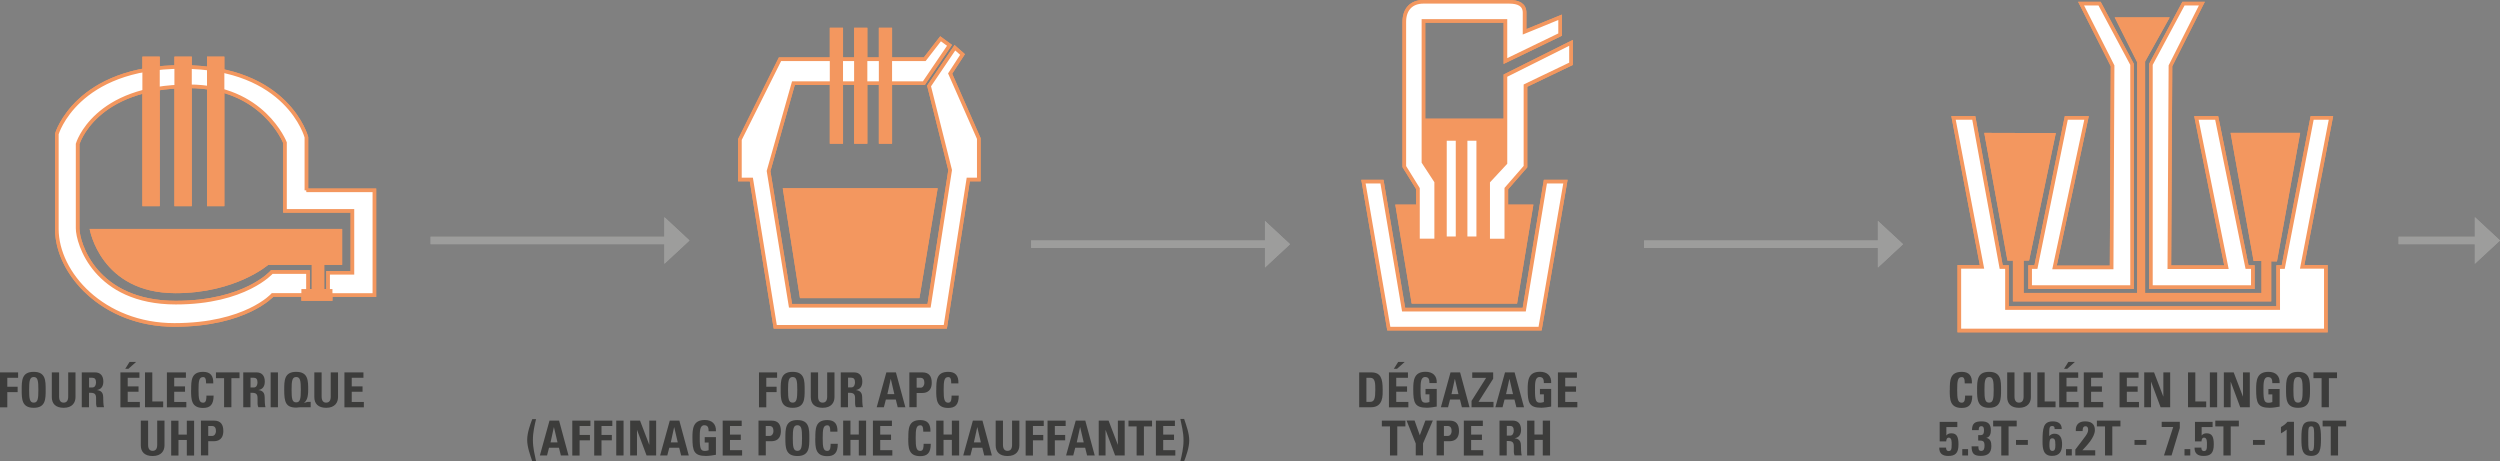 <?xml version="1.0" encoding="UTF-8"?><svg id="Livello_2" xmlns="http://www.w3.org/2000/svg" viewBox="0 0 362.92 66.96"><rect x="0" y="0" width="362.92" height="66.96" fill="#808080" stroke="none"/><defs><style>.cls-1{fill:#3c3c3b;}.cls-2{fill:#f3975f;}.cls-3{fill:#fff;}.cls-4{stroke:#f3975f;stroke-miterlimit:10;stroke-width:.53px;}.cls-4,.cls-5{fill:none;}.cls-6{fill:#9d9d9c;}.cls-5{stroke:#9d9d9c;stroke-width:1.08px;}</style></defs><g id="Livello_1-2"><path class="cls-3" d="M44.48,27.63v-7.71s-2.67-10.2-18.04-10.2-18.19,9.73-18.19,9.73v13.8c0,6.4,6.69,13.92,17.06,13.92s14.26-4.35,14.26-4.35h5.14v-3.33h-5.25s-3.86,4.44-13.94,4.44c-11.72,0-14.25-8.66-14.25-10.8v-12.22s2.42-8.38,16.16-8.38c10.77,0,13.94,8.18,13.94,8.18v9.9h9.79v8.99h-3.53v3.23h6.72v-15.2h-9.88Z"/><path class="cls-4" d="M44.48,27.63v-7.71s-2.67-10.2-18.04-10.2-18.19,9.73-18.19,9.73v13.8c0,6.4,6.69,13.92,17.06,13.92s14.26-4.35,14.26-4.35h5.14v-3.33h-5.25s-3.86,4.44-13.94,4.44c-11.72,0-14.25-8.66-14.25-10.8v-12.22s2.42-8.38,16.16-8.38c10.77,0,13.94,8.18,13.94,8.18v9.9h9.79v8.99h-3.53v3.23h6.72v-15.2h-9.88Z"/><path class="cls-2" d="M13.01,33.23h36.66v5.22h-2.6v3.51h1.19v1.71h-4.51v-1.71h1.51v-3.51h-6.33s-4.72,4.11-13.44,4.11c-10.93,0-12.48-9.33-12.48-9.33"/><rect class="cls-2" x="20.67" y="8.22" width="2.52" height="21.71"/><rect class="cls-2" x="25.32" y="8.22" width="2.52" height="21.71"/><rect class="cls-2" x="30.05" y="8.22" width="2.52" height="21.71"/><line class="cls-5" x1="62.51" y1="34.91" x2="97.35" y2="34.91"/><polygon class="cls-6" points="100.09 34.91 96.45 31.52 96.45 38.29 100.09 34.91"/><line class="cls-5" x1="348.2" y1="34.91" x2="360.18" y2="34.91"/><polygon class="cls-6" points="362.92 34.91 359.27 31.52 359.27 38.29 362.92 34.91"/><line class="cls-5" x1="149.69" y1="35.45" x2="184.53" y2="35.45"/><polygon class="cls-6" points="187.27 35.45 183.63 32.07 183.63 38.84 187.27 35.45"/><line class="cls-5" x1="238.67" y1="35.45" x2="273.51" y2="35.45"/><polygon class="cls-6" points="276.26 35.45 272.61 32.07 272.61 38.84 276.26 35.45"/><polygon class="cls-2" points="113.63 27.33 116.13 43.28 133.47 43.28 136.12 27.33 113.63 27.33"/><polygon class="cls-3" points="113.23 8.6 107.41 20.25 107.41 26.06 109.07 26.06 112.54 47.44 137.23 47.44 140.56 26.06 142.09 26.06 142.09 20.11 137.93 10.68 139.73 7.91 138.62 6.93 134.87 12.48 137.93 24.69 134.87 44.39 114.76 44.39 111.57 24.83 115.18 12.07 134.12 12.07 137.84 6.58 136.54 5.63 134.24 8.6 113.23 8.6"/><polygon class="cls-4" points="113.23 8.6 107.41 20.25 107.41 26.06 109.07 26.06 112.54 47.44 137.23 47.44 140.56 26.06 142.09 26.06 142.09 20.11 137.93 10.68 139.73 7.91 138.62 6.93 134.87 12.48 137.93 24.69 134.87 44.39 114.76 44.39 111.57 24.83 115.18 12.07 134.12 12.07 137.84 6.58 136.54 5.63 134.24 8.6 113.23 8.6"/><rect class="cls-2" x="120.46" y="4.03" width="1.92" height="16.83"/><rect class="cls-2" x="123.99" y="4.03" width="1.92" height="16.83"/><rect class="cls-2" x="127.58" y="4.03" width="1.92" height="16.83"/><polygon class="cls-2" points="202.55 29.7 204.93 44.07 220.23 44.07 222.6 29.7 218.2 29.7 218.56 24.83 218.91 23.28 218.91 17.23 206.09 17.23 205.97 22.33 206.8 24.19 207.15 26.37 207.39 29.71 202.55 29.7"/><polygon class="cls-3" points="197.93 26.37 200.62 26.37 203.76 44.95 221.27 44.95 224.34 26.37 227.25 26.37 223.57 47.71 201.61 47.71 197.93 26.37"/><polygon class="cls-4" points="197.93 26.37 200.62 26.37 203.76 44.95 221.27 44.95 224.34 26.37 227.25 26.37 223.57 47.71 201.61 47.71 197.93 26.37"/><rect class="cls-3" x="210.02" y="20.43" width="1.31" height="13.9"/><rect class="cls-3" x="213.02" y="20.43" width="1.31" height="13.9"/><path class="cls-3" d="M208.49,34.91v-8.54l-1.85-2.83V3.04h11.9v5.82l7.94-3.84v-2.51l-5.16,2.11V1.85c0-1.19-.93-1.59-2.25-1.59h-12.43c-1.72,0-2.78,1.06-2.78,2.91v21.01l1.98,3.2v7.53h2.65Z"/><path class="cls-4" d="M208.49,34.91v-8.54l-1.85-2.83V3.04h11.9v5.82l7.94-3.84v-2.51l-5.16,2.11V1.85c0-1.19-.93-1.59-2.25-1.59h-12.43c-1.72,0-2.78,1.06-2.78,2.91v21.01l1.98,3.2v7.53h2.65Z"/><polygon class="cls-3" points="228.06 6.22 218.54 10.98 218.54 23.67 216.03 26.37 216.03 34.92 218.67 34.92 218.67 27.38 221.45 24.19 221.45 12.43 228.06 9.26 228.06 6.22"/><polygon class="cls-4" points="228.06 6.22 218.54 10.98 218.54 23.67 216.03 26.37 216.03 34.92 218.67 34.92 218.67 27.38 221.45 24.19 221.45 12.43 228.06 9.26 228.06 6.22"/><polygon class="cls-2" points="288.05 19.29 291.42 37.83 292.21 37.83 292.21 43.75 329.71 43.75 329.71 37.94 330.54 37.95 333.91 19.29 323.81 19.29 327.15 37.88 328.3 37.88 328.3 42.52 311.4 42.52 311.4 8.93 314.97 2.53 306.99 2.53 310.25 9.04 310.25 42.52 293.77 42.52 293.77 37.82 294.56 37.82 298.44 19.32 288.05 19.29"/><polygon class="cls-3" points="286.53 17.12 283.59 17.12 287.72 38.74 284.43 38.74 284.43 47.98 337.64 47.98 337.64 38.74 334.2 38.74 338.38 17.12 335.65 17.12 331.45 38.77 330.72 38.77 330.72 44.72 291.35 44.72 291.35 38.77 290.51 38.77 286.53 17.12"/><polygon class="cls-4" points="286.53 17.12 283.59 17.12 287.72 38.74 284.43 38.74 284.43 47.98 337.64 47.98 337.64 38.74 334.2 38.74 338.38 17.12 335.65 17.12 331.45 38.77 330.72 38.77 330.72 44.72 291.35 44.72 291.35 38.77 290.51 38.77 286.53 17.12"/><polygon class="cls-3" points="299.96 17.12 295.55 38.77 294.71 38.77 294.71 41.68 309.51 41.68 309.51 9.35 304.79 .53 302.11 .53 306.68 9.56 306.54 38.82 298.25 38.82 302.9 17.12 299.96 17.12"/><polygon class="cls-4" points="299.96 17.12 295.55 38.77 294.71 38.77 294.71 41.68 309.51 41.68 309.51 9.35 304.79 .53 302.11 .53 306.68 9.56 306.54 38.82 298.25 38.82 302.9 17.12 299.96 17.12"/><polygon class="cls-3" points="321.79 17.12 326.2 38.77 327.04 38.77 327.04 41.68 312.24 41.68 312.24 9.35 316.97 .53 319.64 .53 315.08 9.56 314.92 38.79 323.21 38.79 318.85 17.12 321.79 17.12"/><polygon class="cls-4" points="321.79 17.12 326.2 38.77 327.04 38.77 327.04 41.68 312.24 41.68 312.24 9.35 316.97 .53 319.64 .53 315.08 9.56 314.92 38.79 323.21 38.79 318.85 17.12 321.79 17.12"/><path class="cls-3" d="M44.48,27.63v-7.71s-2.67-10.2-18.04-10.2-18.19,9.73-18.19,9.73v13.8c0,6.4,6.69,13.92,17.06,13.92s14.26-4.35,14.26-4.35h5.14v-3.33h-5.25s-3.86,4.44-13.94,4.44c-11.72,0-14.25-8.66-14.25-10.8v-12.22s2.42-8.38,16.16-8.38c10.77,0,13.94,8.18,13.94,8.18v9.9h9.79v8.99h-3.53v3.23h6.72v-15.2h-9.88Z"/><path class="cls-4" d="M44.48,27.63v-7.71s-2.67-10.2-18.04-10.2-18.19,9.73-18.19,9.73v13.8c0,6.4,6.69,13.92,17.06,13.92s14.26-4.35,14.26-4.35h5.14v-3.33h-5.25s-3.86,4.44-13.94,4.44c-11.72,0-14.25-8.66-14.25-10.8v-12.22s2.42-8.38,16.16-8.38c10.77,0,13.94,8.18,13.94,8.18v9.9h9.79v8.99h-3.53v3.23h6.72v-15.2h-9.88Z"/><path class="cls-2" d="M13.01,33.23h36.66v5.22h-2.6v3.51h1.19v1.71h-4.51v-1.71h1.51v-3.51h-6.33s-4.72,4.11-13.44,4.11c-10.93,0-12.48-9.33-12.48-9.33"/><rect class="cls-2" x="20.67" y="8.22" width="2.52" height="21.71"/><rect class="cls-2" x="25.32" y="8.22" width="2.52" height="21.71"/><rect class="cls-2" x="30.05" y="8.22" width="2.52" height="21.71"/><line class="cls-5" x1="62.51" y1="34.91" x2="97.35" y2="34.91"/><polygon class="cls-6" points="100.09 34.91 96.45 31.52 96.45 38.29 100.09 34.91"/><line class="cls-5" x1="348.2" y1="34.91" x2="360.18" y2="34.91"/><polygon class="cls-6" points="362.92 34.91 359.27 31.52 359.27 38.29 362.92 34.91"/><line class="cls-5" x1="149.69" y1="35.45" x2="184.53" y2="35.45"/><polygon class="cls-6" points="187.27 35.45 183.63 32.07 183.63 38.84 187.27 35.45"/><line class="cls-5" x1="238.67" y1="35.45" x2="273.51" y2="35.45"/><polygon class="cls-6" points="276.26 35.45 272.61 32.07 272.61 38.84 276.26 35.45"/><polygon class="cls-2" points="113.63 27.33 116.13 43.28 133.47 43.28 136.12 27.33 113.63 27.33"/><polygon class="cls-3" points="113.23 8.6 107.41 20.25 107.41 26.06 109.07 26.06 112.54 47.44 137.23 47.44 140.56 26.06 142.09 26.06 142.09 20.11 137.93 10.68 139.73 7.91 138.62 6.93 134.87 12.48 137.93 24.69 134.87 44.39 114.76 44.39 111.57 24.83 115.18 12.07 134.12 12.07 137.84 6.58 136.54 5.63 134.24 8.6 113.23 8.6"/><polygon class="cls-4" points="113.23 8.6 107.41 20.25 107.41 26.06 109.07 26.06 112.54 47.44 137.23 47.44 140.56 26.06 142.09 26.06 142.09 20.11 137.93 10.68 139.73 7.91 138.62 6.93 134.87 12.48 137.93 24.69 134.87 44.39 114.76 44.39 111.57 24.83 115.18 12.07 134.12 12.07 137.84 6.58 136.54 5.63 134.24 8.6 113.23 8.6"/><rect class="cls-2" x="120.46" y="4.03" width="1.92" height="16.83"/><rect class="cls-2" x="123.99" y="4.03" width="1.92" height="16.83"/><rect class="cls-2" x="127.58" y="4.03" width="1.92" height="16.83"/><polygon class="cls-2" points="202.55 29.7 204.93 44.07 220.23 44.07 222.6 29.7 218.2 29.7 218.56 24.83 218.91 23.28 218.91 17.23 206.09 17.23 205.97 22.33 206.8 24.19 207.15 26.37 207.39 29.71 202.55 29.7"/><polygon class="cls-3" points="197.93 26.37 200.62 26.37 203.76 44.95 221.27 44.95 224.34 26.37 227.25 26.37 223.57 47.71 201.61 47.71 197.93 26.37"/><polygon class="cls-4" points="197.93 26.37 200.62 26.37 203.76 44.95 221.27 44.95 224.34 26.37 227.25 26.37 223.57 47.71 201.61 47.71 197.93 26.37"/><rect class="cls-3" x="210.02" y="20.43" width="1.31" height="13.9"/><rect class="cls-3" x="213.02" y="20.43" width="1.31" height="13.9"/><path class="cls-3" d="M208.49,34.91v-8.54l-1.85-2.83V3.04h11.9v5.82l7.94-3.84v-2.51l-5.16,2.11V1.85c0-1.19-.93-1.59-2.25-1.59h-12.43c-1.72,0-2.78,1.06-2.78,2.91v21.01l1.98,3.2v7.53h2.65Z"/><path class="cls-4" d="M208.49,34.91v-8.54l-1.85-2.83V3.04h11.9v5.82l7.94-3.84v-2.51l-5.16,2.11V1.85c0-1.19-.93-1.59-2.25-1.59h-12.43c-1.72,0-2.78,1.06-2.78,2.91v21.01l1.98,3.2v7.53h2.65Z"/><polygon class="cls-3" points="228.06 6.22 218.54 10.98 218.54 23.67 216.03 26.37 216.03 34.92 218.67 34.92 218.67 27.38 221.45 24.19 221.45 12.43 228.06 9.26 228.06 6.22"/><polygon class="cls-4" points="228.06 6.22 218.54 10.98 218.54 23.67 216.03 26.37 216.03 34.92 218.67 34.92 218.67 27.38 221.45 24.19 221.45 12.43 228.06 9.26 228.06 6.22"/><polygon class="cls-2" points="288.05 19.29 291.42 37.83 292.21 37.83 292.21 43.75 329.71 43.75 329.71 37.94 330.54 37.95 333.91 19.29 323.81 19.29 327.15 37.88 328.3 37.88 328.3 42.52 311.4 42.52 311.4 8.93 314.97 2.53 306.99 2.53 310.25 9.04 310.25 42.52 293.77 42.52 293.77 37.82 294.56 37.82 298.44 19.32 288.05 19.29"/><polygon class="cls-3" points="286.53 17.12 283.59 17.12 287.72 38.74 284.43 38.74 284.43 47.98 337.64 47.98 337.64 38.74 334.2 38.74 338.38 17.12 335.65 17.12 331.45 38.77 330.72 38.77 330.72 44.72 291.35 44.72 291.35 38.77 290.51 38.77 286.53 17.12"/><polygon class="cls-4" points="286.53 17.12 283.59 17.12 287.72 38.74 284.43 38.74 284.43 47.98 337.64 47.98 337.64 38.74 334.2 38.74 338.38 17.12 335.65 17.12 331.45 38.77 330.72 38.77 330.72 44.72 291.35 44.72 291.35 38.77 290.51 38.77 286.53 17.12"/><polygon class="cls-3" points="299.96 17.12 295.55 38.77 294.71 38.77 294.71 41.68 309.51 41.68 309.51 9.35 304.79 .53 302.11 .53 306.68 9.56 306.54 38.82 298.25 38.82 302.9 17.12 299.96 17.12"/><polygon class="cls-4" points="299.96 17.12 295.55 38.77 294.71 38.77 294.71 41.68 309.51 41.68 309.51 9.35 304.79 .53 302.11 .53 306.68 9.56 306.54 38.82 298.25 38.82 302.9 17.12 299.96 17.12"/><polygon class="cls-3" points="321.79 17.12 326.2 38.77 327.04 38.77 327.04 41.68 312.24 41.68 312.24 9.35 316.97 .53 319.64 .53 315.08 9.56 314.92 38.79 323.21 38.79 318.85 17.12 321.79 17.12"/><polygon class="cls-4" points="321.79 17.12 326.2 38.77 327.04 38.77 327.04 41.68 312.24 41.68 312.24 9.35 316.97 .53 319.64 .53 315.08 9.56 314.92 38.79 323.21 38.79 318.85 17.12 321.79 17.12"/></g><g id="OUTLINE"><path class="cls-1" d="M0,59.12v-5.06h2.63v.78h-1.57v1.3h1.5v.78h-1.5v2.21H0Z"/><path class="cls-1" d="M3.15,56.59c0-1.34,0-2.61,1.74-2.61s1.74,1.27,1.74,2.61,0,2.61-1.74,2.61-1.74-1.29-1.74-2.61ZM5.57,56.59c0-1.3-.08-1.86-.67-1.86s-.67.56-.67,1.86.08,1.86.67,1.86.67-.56.67-1.86Z"/><path class="cls-1" d="M10.96,54.06v3.59c0,.76-.43,1.55-1.72,1.55-1.16,0-1.72-.6-1.72-1.55v-3.59h1.06v3.52c0,.62.27.87.65.87.46,0,.67-.31.67-.87v-3.52h1.06Z"/><path class="cls-1" d="M12.93,59.12h-1.06v-5.06h1.95c.72,0,1.18.46,1.18,1.32,0,.64-.25,1.13-.94,1.24h0c.23.04.92.1.92,1.01,0,.32.02,1.27.12,1.48h-1.04c-.14-.31-.11-.65-.11-.98,0-.6.06-1.11-.76-1.11h-.27v2.09ZM12.93,56.25h.47c.42,0,.54-.42.54-.74,0-.48-.2-.67-.54-.67h-.47v1.41Z"/><path class="cls-1" d="M17.48,59.12v-5.06h2.76v.78h-1.7v1.25h1.57v.78h-1.57v1.48h1.76v.78h-2.82ZM19.76,52.54l-1.12,1h-.46l.63-1h.95Z"/><path class="cls-1" d="M21.05,59.12v-5.06h1.06v4.22h1.58v.84h-2.64Z"/><path class="cls-1" d="M24.23,59.12v-5.06h2.76v.78h-1.7v1.25h1.57v.78h-1.57v1.48h1.76v.78h-2.82Z"/><path class="cls-1" d="M27.75,56.59c0-1.34,0-2.61,1.74-2.61,1.08,0,1.51.6,1.47,1.68h-1.04c0-.67-.12-.92-.43-.92-.6,0-.67.56-.67,1.86s.08,1.86.67,1.86c.49,0,.47-.63.48-1.03h1.04c0,1.35-.54,1.79-1.53,1.79-1.74,0-1.74-1.29-1.74-2.61Z"/><path class="cls-1" d="M34.77,54.06v.84h-1.18v4.22h-1.06v-4.22h-1.18v-.84h3.41Z"/><path class="cls-1" d="M36.37,59.12h-1.06v-5.06h1.95c.72,0,1.18.46,1.18,1.32,0,.64-.25,1.13-.94,1.24h0c.23.04.92.1.92,1.01,0,.32.02,1.27.12,1.48h-1.04c-.14-.31-.11-.65-.11-.98,0-.6.06-1.11-.76-1.11h-.27v2.09ZM36.37,56.25h.47c.42,0,.54-.42.54-.74,0-.48-.2-.67-.54-.67h-.47v1.41Z"/><path class="cls-1" d="M39.29,59.12v-5.06h1.06v5.06h-1.06Z"/><path class="cls-1" d="M45.12,59.12h-1.49c-.09,0-.2.01-.3.02-.11.01-.21.03-.31.03-1.56,0-1.76-.82-1.76-2.58,0-1.34,0-2.61,1.74-2.61s1.74,1.27,1.74,2.61c0,1.09-.2,1.56-.62,1.91h.01c.15-.03.43-.16.53-.16h.44v.78ZM43.67,56.59c0-1.3-.08-1.86-.67-1.86s-.67.56-.67,1.86.08,1.82.67,1.82.67-.56.67-1.82Z"/><path class="cls-1" d="M49.07,54.06v3.59c0,.76-.43,1.55-1.72,1.55-1.16,0-1.72-.6-1.72-1.55v-3.59h1.06v3.52c0,.62.27.87.65.87.46,0,.67-.31.67-.87v-3.52h1.06Z"/><path class="cls-1" d="M50,59.12v-5.06h2.76v.78h-1.7v1.25h1.57v.78h-1.57v1.48h1.76v.78h-2.82Z"/><path class="cls-1" d="M23.88,61.06v3.59c0,.76-.43,1.55-1.72,1.55-1.16,0-1.72-.6-1.72-1.55v-3.59h1.06v3.52c0,.62.27.87.65.87.46,0,.67-.31.67-.87v-3.52h1.06Z"/><path class="cls-1" d="M27.12,63.09v-2.02h1.06v5.06h-1.06v-2.26h-1.21v2.26h-1.06v-5.06h1.06v2.02h1.21Z"/><path class="cls-1" d="M29.17,61.06h1.91c.97,0,1.34.59,1.34,1.51,0,.57-.17,1.48-1.41,1.48h-.78v2.06h-1.06v-5.06ZM30.23,63.28h.59c.31,0,.53-.34.53-.68,0-.41-.11-.76-.59-.76h-.53v1.44Z"/><path class="cls-1" d="M110.18,59.12v-5.06h2.63v.78h-1.57v1.3h1.5v.78h-1.5v2.21h-1.06Z"/><path class="cls-1" d="M113.33,56.59c0-1.34,0-2.61,1.74-2.61s1.74,1.27,1.74,2.61,0,2.61-1.74,2.61-1.74-1.29-1.74-2.61ZM115.74,56.59c0-1.3-.08-1.86-.67-1.86s-.67.56-.67,1.86.08,1.86.67,1.86.67-.56.67-1.86Z"/><path class="cls-1" d="M121.14,54.06v3.59c0,.76-.43,1.55-1.72,1.55-1.16,0-1.72-.6-1.72-1.55v-3.59h1.06v3.52c0,.62.27.87.65.87.46,0,.67-.31.67-.87v-3.52h1.06Z"/><path class="cls-1" d="M123.11,59.12h-1.06v-5.06h1.95c.72,0,1.18.46,1.18,1.32,0,.64-.25,1.13-.94,1.24h0c.23.04.92.1.92,1.01,0,.32.02,1.27.12,1.48h-1.04c-.14-.31-.11-.65-.11-.98,0-.6.06-1.11-.76-1.11h-.27v2.09ZM123.11,56.24h.47c.42,0,.54-.42.54-.74,0-.48-.2-.67-.54-.67h-.47v1.41Z"/><path class="cls-1" d="M127.27,59.12l1.4-5.06h1.39l1.37,5.06h-1.11l-.28-1.12h-1.44l-.29,1.12h-1.04ZM129.31,55.03h-.01l-.48,2.19h1.01l-.51-2.19Z"/><path class="cls-1" d="M132.01,54.06h1.91c.97,0,1.34.59,1.34,1.51,0,.57-.17,1.48-1.41,1.48h-.78v2.06h-1.06v-5.06ZM133.07,56.28h.59c.31,0,.53-.34.53-.68,0-.41-.11-.76-.59-.76h-.53v1.44Z"/><path class="cls-1" d="M135.92,56.59c0-1.34,0-2.61,1.74-2.61,1.08,0,1.51.6,1.47,1.68h-1.04c0-.67-.12-.92-.43-.92-.59,0-.67.56-.67,1.86s.08,1.86.67,1.86c.49,0,.47-.63.48-1.03h1.04c0,1.35-.54,1.79-1.53,1.79-1.74,0-1.74-1.29-1.74-2.61Z"/><path class="cls-1" d="M77.82,60.83c-.2.85-.46,1.91-.46,3.02,0,1.25.29,2.23.46,3.12h-.55c-.33-.98-.74-2.09-.74-3.12s.46-2.3.74-3.01h.55Z"/><path class="cls-1" d="M78.37,66.12l1.4-5.06h1.39l1.37,5.06h-1.11l-.28-1.12h-1.44l-.29,1.12h-1.04ZM80.41,62.03h-.01l-.48,2.19h1.01l-.51-2.19Z"/><path class="cls-1" d="M83.08,66.12v-5.06h2.63v.78h-1.57v1.3h1.5v.78h-1.5v2.21h-1.06Z"/><path class="cls-1" d="M86.26,66.12v-5.06h2.63v.78h-1.57v1.3h1.5v.78h-1.5v2.21h-1.06Z"/><path class="cls-1" d="M89.46,66.12v-5.06h1.06v5.06h-1.06Z"/><path class="cls-1" d="M91.48,66.12v-5.06h1.43l1.34,3.5h.01v-3.5h.99v5.06h-1.39l-1.38-3.7h-.01v3.7h-.99Z"/><path class="cls-1" d="M95.83,66.12l1.4-5.06h1.39l1.37,5.06h-1.11l-.28-1.12h-1.44l-.29,1.12h-1.04ZM97.87,62.03h-.01l-.48,2.19h1.01l-.51-2.19Z"/><path class="cls-1" d="M102.87,62.61c0-.47-.07-.88-.63-.88-.66,0-.66.89-.66,1.87,0,1.58.15,1.86.76,1.86.18,0,.36-.04.53-.1v-1.12h-.57v-.78h1.63v2.56c-.29.06-1.01.17-1.43.17-1.78,0-1.98-.74-1.98-2.65,0-1.27.06-2.57,1.79-2.57,1.04,0,1.68.58,1.62,1.64h-1.05Z"/><path class="cls-1" d="M104.91,66.12v-5.06h2.76v.78h-1.7v1.25h1.57v.78h-1.57v1.48h1.76v.78h-2.82Z"/><path class="cls-1" d="M110.11,61.06h1.91c.97,0,1.34.59,1.34,1.51,0,.57-.17,1.48-1.41,1.48h-.78v2.06h-1.06v-5.06ZM111.16,63.28h.59c.31,0,.53-.34.53-.68,0-.41-.11-.76-.59-.76h-.53v1.44Z"/><path class="cls-1" d="M114.01,63.59c0-1.34,0-2.61,1.74-2.61s1.74,1.27,1.74,2.61,0,2.61-1.74,2.61-1.74-1.29-1.74-2.61ZM116.43,63.59c0-1.3-.08-1.86-.67-1.86s-.67.56-.67,1.86.08,1.86.67,1.86.67-.56.67-1.86Z"/><path class="cls-1" d="M118.36,63.59c0-1.34,0-2.61,1.74-2.61,1.08,0,1.51.6,1.47,1.68h-1.04c0-.67-.12-.92-.43-.92-.6,0-.67.56-.67,1.86s.08,1.86.67,1.86c.49,0,.47-.63.48-1.03h1.04c0,1.35-.54,1.79-1.53,1.79-1.74,0-1.74-1.29-1.74-2.61Z"/><path class="cls-1" d="M124.67,63.08v-2.02h1.06v5.06h-1.06v-2.26h-1.21v2.26h-1.06v-5.06h1.06v2.02h1.21Z"/><path class="cls-1" d="M126.72,66.12v-5.06h2.76v.78h-1.7v1.25h1.57v.78h-1.57v1.48h1.76v.78h-2.82Z"/><path class="cls-1" d="M131.86,63.59c0-1.34,0-2.61,1.74-2.61,1.08,0,1.51.6,1.47,1.68h-1.04c0-.67-.12-.92-.43-.92-.6,0-.67.56-.67,1.86s.08,1.86.67,1.86c.49,0,.47-.63.48-1.03h1.04c0,1.35-.54,1.79-1.53,1.79-1.74,0-1.74-1.29-1.74-2.61Z"/><path class="cls-1" d="M138.18,63.08v-2.02h1.06v5.06h-1.06v-2.26h-1.21v2.26h-1.06v-5.06h1.06v2.02h1.21Z"/><path class="cls-1" d="M139.83,66.12l1.4-5.06h1.39l1.37,5.06h-1.11l-.28-1.12h-1.44l-.29,1.12h-1.04ZM141.87,62.03h-.01l-.48,2.19h1.01l-.51-2.19Z"/><path class="cls-1" d="M147.98,61.06v3.59c0,.76-.43,1.55-1.72,1.55-1.16,0-1.72-.6-1.72-1.55v-3.59h1.06v3.52c0,.62.27.87.65.87.46,0,.67-.31.67-.87v-3.52h1.06Z"/><path class="cls-1" d="M148.89,66.12v-5.06h2.63v.78h-1.57v1.3h1.5v.78h-1.5v2.21h-1.06Z"/><path class="cls-1" d="M152.07,66.12v-5.06h2.63v.78h-1.57v1.3h1.5v.78h-1.5v2.21h-1.06Z"/><path class="cls-1" d="M154.76,66.12l1.4-5.06h1.39l1.37,5.06h-1.11l-.28-1.12h-1.44l-.29,1.12h-1.04ZM156.8,62.03h-.01l-.48,2.19h1.01l-.51-2.19Z"/><path class="cls-1" d="M159.5,66.12v-5.06h1.43l1.34,3.5h.01v-3.5h.99v5.06h-1.39l-1.38-3.7h-.01v3.7h-.99Z"/><path class="cls-1" d="M167.24,61.06v.84h-1.18v4.22h-1.06v-4.22h-1.18v-.84h3.41Z"/><path class="cls-1" d="M167.8,66.12v-5.06h2.76v.78h-1.7v1.25h1.57v.78h-1.57v1.48h1.76v.78h-2.82Z"/><path class="cls-1" d="M171.35,66.96c.2-.85.46-1.91.46-3.02,0-1.25-.29-2.23-.46-3.12h.55c.33.98.74,2.09.74,3.12s-.46,2.3-.74,3.01h-.55Z"/><path class="cls-1" d="M197.31,54.06h1.76c1.39,0,1.65.92,1.65,2.5,0,.78.12,2.56-1.69,2.56h-1.72v-5.06ZM198.37,58.34h.51c.64,0,.77-.48.77-1.75,0-.93,0-1.75-.74-1.75h-.55v3.5Z"/><path class="cls-1" d="M201.63,59.12v-5.06h2.76v.78h-1.7v1.25h1.57v.78h-1.57v1.48h1.76v.78h-2.82ZM203.92,52.54l-1.12,1h-.46l.63-1h.95Z"/><path class="cls-1" d="M207.51,55.61c0-.47-.07-.88-.63-.88-.66,0-.66.89-.66,1.87,0,1.58.15,1.86.76,1.86.17,0,.36-.04.53-.1v-1.12h-.57v-.78h1.63v2.56c-.29.06-1.01.17-1.43.17-1.78,0-1.98-.74-1.98-2.65,0-1.27.06-2.57,1.79-2.57,1.04,0,1.68.58,1.62,1.64h-1.05Z"/><path class="cls-1" d="M209.17,59.12l1.4-5.06h1.39l1.37,5.06h-1.11l-.28-1.12h-1.44l-.29,1.12h-1.04ZM211.2,55.03h-.01l-.48,2.19h1.01l-.51-2.19Z"/><path class="cls-1" d="M213.71,54.06h3.05v.92l-2.13,3.36h2.18v.78h-3.19v-.92l2.12-3.35h-2.02v-.78Z"/><path class="cls-1" d="M217.08,59.12l1.4-5.06h1.39l1.37,5.06h-1.11l-.28-1.12h-1.44l-.29,1.12h-1.04ZM219.12,55.03h-.01l-.48,2.19h1.01l-.51-2.19Z"/><path class="cls-1" d="M224.12,55.61c0-.47-.07-.88-.63-.88-.66,0-.66.89-.66,1.87,0,1.58.15,1.86.76,1.86.17,0,.36-.04.53-.1v-1.12h-.57v-.78h1.63v2.56c-.29.06-1.01.17-1.43.17-1.78,0-1.98-.74-1.98-2.65,0-1.27.06-2.57,1.79-2.57,1.04,0,1.68.58,1.62,1.64h-1.05Z"/><path class="cls-1" d="M226.16,59.12v-5.06h2.76v.78h-1.7v1.25h1.57v.78h-1.57v1.48h1.76v.78h-2.82Z"/><path class="cls-1" d="M204.02,61.06v.84h-1.18v4.22h-1.06v-4.22h-1.18v-.84h3.41Z"/><path class="cls-1" d="M205.51,64.36l-1.32-3.31h1.16l.76,2.14.81-2.14h1.08l-1.42,3.31v1.75h-1.06v-1.75Z"/><path class="cls-1" d="M208.55,61.06h1.91c.97,0,1.34.59,1.34,1.51,0,.57-.17,1.48-1.41,1.48h-.78v2.06h-1.06v-5.06ZM209.61,63.28h.59c.32,0,.53-.34.53-.68,0-.41-.11-.76-.59-.76h-.53v1.44Z"/><path class="cls-1" d="M212.5,66.12v-5.06h2.76v.78h-1.7v1.25h1.57v.78h-1.57v1.48h1.76v.78h-2.82Z"/><path class="cls-1" d="M218.74,66.12h-1.06v-5.06h1.95c.72,0,1.18.46,1.18,1.32,0,.64-.25,1.13-.94,1.24h0c.23.04.92.1.92,1.01,0,.32.02,1.27.12,1.48h-1.04c-.14-.31-.11-.65-.11-.98,0-.6.06-1.11-.76-1.11h-.27v2.09ZM218.74,63.24h.47c.42,0,.54-.42.54-.74,0-.48-.2-.67-.54-.67h-.47v1.41Z"/><path class="cls-1" d="M223.96,63.08v-2.02h1.06v5.06h-1.06v-2.26h-1.21v2.26h-1.06v-5.06h1.06v2.02h1.21Z"/><path class="cls-1" d="M283.05,56.59c0-1.34,0-2.61,1.74-2.61,1.08,0,1.51.6,1.47,1.68h-1.04c0-.67-.12-.92-.43-.92-.6,0-.67.56-.67,1.86s.08,1.86.67,1.86c.49,0,.47-.63.48-1.03h1.04c0,1.35-.54,1.79-1.53,1.79-1.74,0-1.74-1.29-1.74-2.61Z"/><path class="cls-1" d="M287.01,56.59c0-1.34,0-2.61,1.74-2.61s1.74,1.27,1.74,2.61,0,2.61-1.74,2.61-1.74-1.29-1.74-2.61ZM289.42,56.59c0-1.3-.08-1.86-.67-1.86s-.67.56-.67,1.86.08,1.86.67,1.86.67-.56.67-1.86Z"/><path class="cls-1" d="M294.82,54.06v3.59c0,.76-.43,1.55-1.72,1.55-1.16,0-1.72-.6-1.72-1.55v-3.59h1.06v3.52c0,.62.27.87.65.87.46,0,.67-.31.67-.87v-3.52h1.06Z"/><path class="cls-1" d="M295.76,59.12v-5.06h1.06v4.22h1.58v.84h-2.64Z"/><path class="cls-1" d="M298.93,59.12v-5.06h2.76v.78h-1.7v1.25h1.57v.78h-1.57v1.48h1.76v.78h-2.82ZM301.21,52.54l-1.12,1h-.46l.63-1h.95Z"/><path class="cls-1" d="M302.5,59.12v-5.06h2.76v.78h-1.7v1.25h1.57v.78h-1.57v1.48h1.76v.78h-2.82Z"/><path class="cls-1" d="M307.69,59.12v-5.06h2.76v.78h-1.7v1.25h1.57v.78h-1.57v1.48h1.76v.78h-2.82Z"/><path class="cls-1" d="M311.27,59.12v-5.06h1.43l1.34,3.5h.01v-3.5h.99v5.06h-1.39l-1.38-3.7h-.01v3.7h-.99Z"/><path class="cls-1" d="M317.63,59.12v-5.06h1.06v4.22h1.58v.84h-2.64Z"/><path class="cls-1" d="M320.8,59.12v-5.06h1.06v5.06h-1.06Z"/><path class="cls-1" d="M322.83,59.12v-5.06h1.43l1.34,3.5h.01v-3.5h.99v5.06h-1.39l-1.38-3.7h-.01v3.7h-.99Z"/><path class="cls-1" d="M329.87,55.62c0-.47-.07-.88-.63-.88-.66,0-.66.89-.66,1.87,0,1.58.15,1.86.76,1.86.17,0,.36-.04.53-.1v-1.12h-.57v-.78h1.63v2.56c-.29.06-1.01.17-1.43.17-1.78,0-1.98-.74-1.98-2.65,0-1.27.06-2.57,1.79-2.57,1.04,0,1.68.58,1.62,1.64h-1.05Z"/><path class="cls-1" d="M331.86,56.59c0-1.34,0-2.61,1.74-2.61s1.74,1.27,1.74,2.61,0,2.61-1.74,2.61-1.74-1.29-1.74-2.61ZM334.27,56.59c0-1.3-.08-1.86-.67-1.86s-.67.56-.67,1.86.08,1.86.67,1.86.67-.56.67-1.86Z"/><path class="cls-1" d="M339.26,54.06v.84h-1.18v4.22h-1.06v-4.22h-1.18v-.84h3.41Z"/><path class="cls-1" d="M282.55,63.21h.01c.15-.22.42-.31.71-.31.81,0,1.04.55,1.04,1.61,0,1.31-.49,1.68-1.49,1.68-.81,0-1.32-.34-1.3-1.21h.99c0,.13.01.26.07.35.06.09.15.15.3.15.39,0,.44-.3.44-.97,0-.32.03-.98-.42-.98-.29,0-.37.32-.37.55h-.95v-2.84h2.56v.76h-1.59v1.22Z"/><path class="cls-1" d="M285.7,65.2v.92h-.84v-.92h.84Z"/><path class="cls-1" d="M286.27,62.45c0-.5.11-.83.34-1.02.22-.19.57-.26,1.06-.26.91,0,1.34.37,1.34,1.3,0,.46-.13,1.01-.67,1.09h0c.64.13.74.64.74,1.2,0,1.01-.54,1.42-1.53,1.42s-1.34-.34-1.34-1.39h.99c0,.32-.01.67.41.67s.48-.41.48-.76c0-.71-.23-.75-.92-.75v-.78c.64.03.84-.04.84-.72,0-.27-.04-.58-.38-.58-.36,0-.38.29-.38.57h-.99Z"/><path class="cls-1" d="M292.76,61.06v.84h-1.18v4.22h-1.06v-4.22h-1.18v-.84h3.41Z"/><path class="cls-1" d="M294.38,63.87v.71h-1.72v-.71h1.72Z"/><path class="cls-1" d="M298.27,62.29c0-.13-.01-.24-.06-.32-.06-.08-.14-.13-.28-.13-.43,0-.45.22-.45,1.46.27-.24.42-.34.78-.34.91,0,1.09.81,1.09,1.55,0,1.02-.37,1.67-1.47,1.67-1.28,0-1.37-1.09-1.37-2.09,0-1.95.11-2.92,1.5-2.92.74,0,1.3.31,1.29,1.12h-1.03ZM298.37,64.52c0-.62-.08-.89-.45-.89s-.41.36-.41.97c0,.29,0,.86.41.86.34,0,.46-.19.46-.95Z"/><path class="cls-1" d="M300.76,65.2v.92h-.84v-.92h.84Z"/><path class="cls-1" d="M301.27,66.12v-.86c1.54-2.05,1.86-2.29,1.86-2.9,0-.25-.09-.48-.37-.48-.41,0-.43.39-.43.7h-.99c-.07-.91.44-1.41,1.34-1.41.85,0,1.43.34,1.43,1.26,0,1.1-1.28,2.35-1.81,2.93h1.86v.76h-2.9Z"/><path class="cls-1" d="M307.82,61.06v.84h-1.18v4.22h-1.06v-4.22h-1.18v-.84h3.41Z"/><path class="cls-1" d="M311.58,63.87v.71h-1.72v-.71h1.72Z"/><path class="cls-1" d="M316.43,62.16l-1.19,3.96h-1.1l1.34-4.13h-1.67v-.76h2.63v.93Z"/><path class="cls-1" d="M317.96,65.2v.92h-.84v-.92h.84Z"/><path class="cls-1" d="M319.61,63.21h.01c.15-.22.42-.31.71-.31.81,0,1.04.55,1.04,1.61,0,1.31-.49,1.68-1.49,1.68-.81,0-1.32-.34-1.3-1.21h.99c0,.13.01.26.07.35.06.09.15.15.3.15.39,0,.44-.3.44-.97,0-.32.03-.98-.42-.98-.29,0-.37.32-.37.55h-.95v-2.84h2.56v.76h-1.59v1.22Z"/><path class="cls-1" d="M325.01,61.06v.84h-1.18v4.22h-1.06v-4.22h-1.18v-.84h3.41Z"/><path class="cls-1" d="M328.78,63.87v.71h-1.72v-.71h1.72Z"/><path class="cls-1" d="M331.12,61.99c.35-.2.69-.43.95-.76h.94v4.89h-1.06v-3.76c-.25.21-.54.39-.83.55v-.92Z"/><path class="cls-1" d="M336.93,63.66c0,1.53-.1,2.52-1.42,2.52s-1.42-.99-1.42-2.52c0-1.87.21-2.49,1.42-2.49s1.42.62,1.42,2.49ZM335.08,63.68c0,1.48.04,1.79.43,1.79s.43-.31.43-1.79,0-1.79-.43-1.79-.43.29-.43,1.79Z"/><path class="cls-1" d="M340.59,61.06v.84h-1.18v4.22h-1.06v-4.22h-1.18v-.84h3.41Z"/></g></svg>